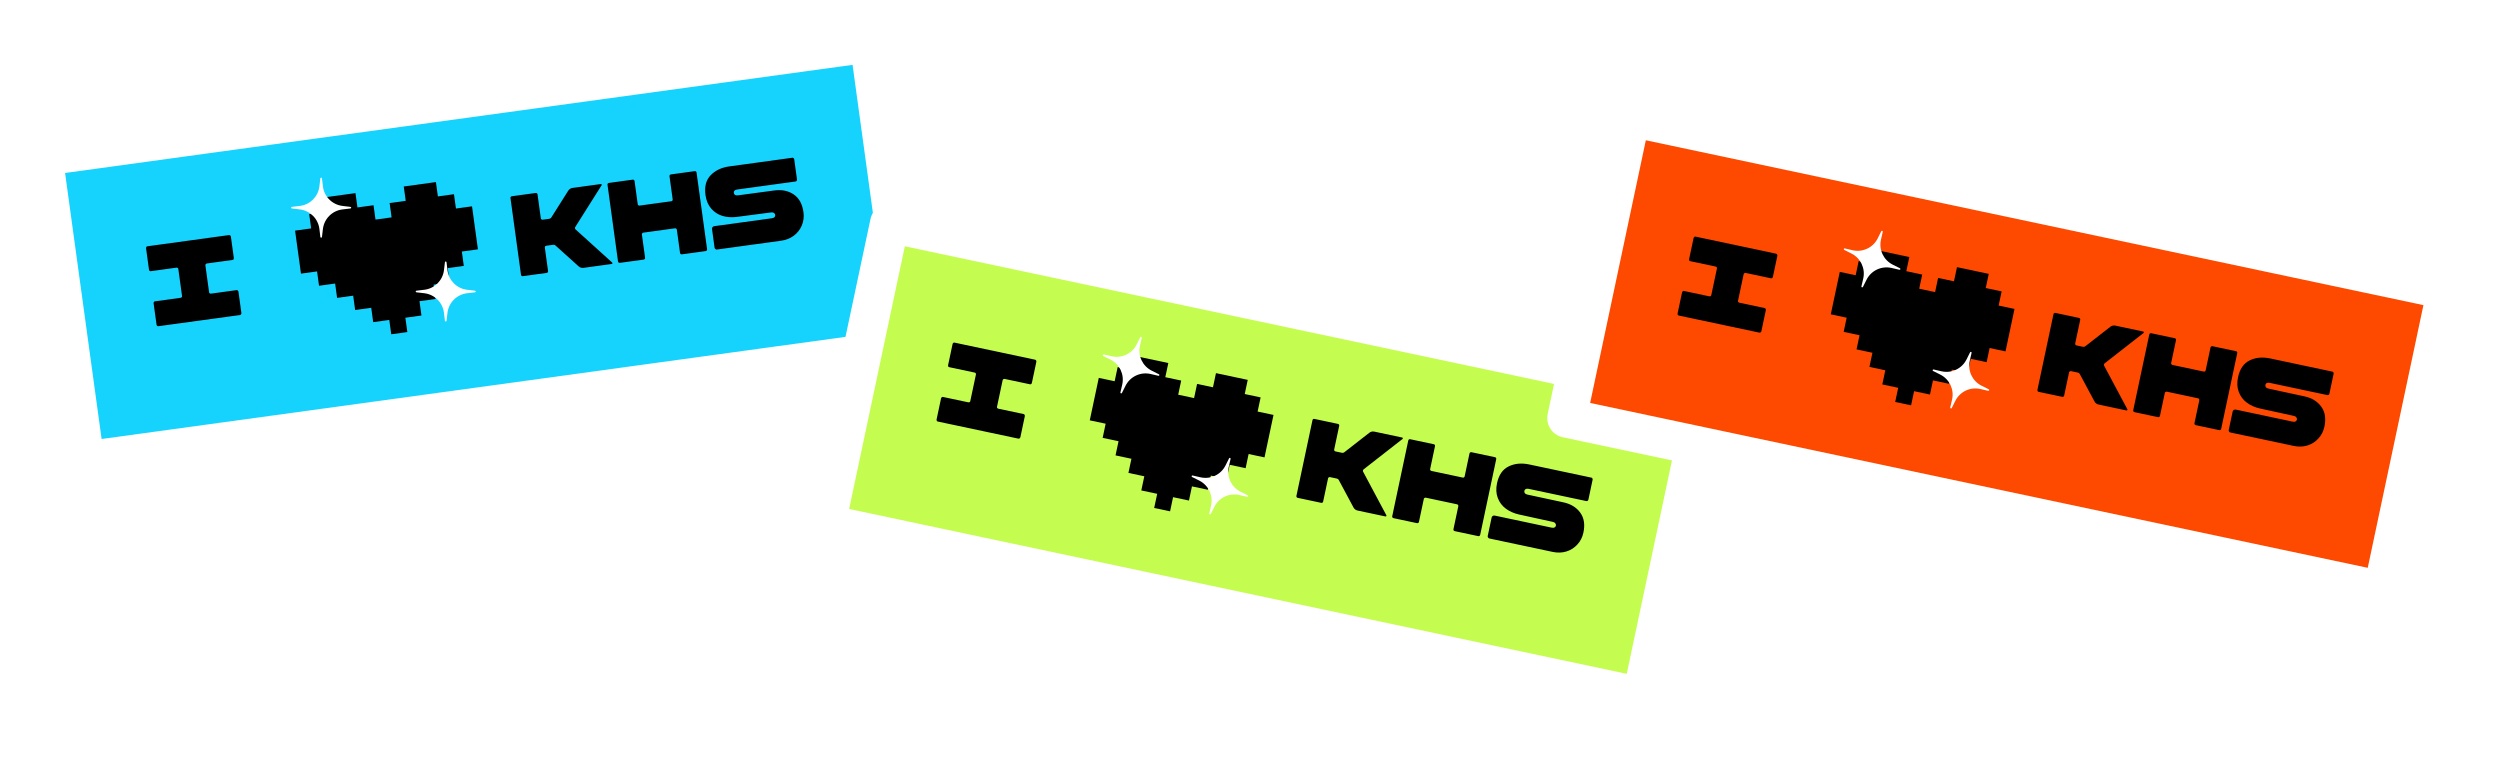 <?xml version="1.0" encoding="UTF-8"?> <svg xmlns="http://www.w3.org/2000/svg" width="298" height="91" viewBox="0 0 298 91" fill="none"> <g filter="url(#filter0_d_1032_324)"> <rect x="5.121" y="17.578" width="99.429" height="36.686" transform="rotate(-7.817 5.121 17.578)" fill="#16D3FE" stroke="white" stroke-width="4.68" stroke-linejoin="round"></rect> </g> <path d="M18.865 38.887C18.81 38.894 18.766 38.877 18.733 38.836C18.692 38.804 18.667 38.757 18.658 38.693L18.31 36.161C18.302 36.098 18.313 36.045 18.344 36.004C18.365 35.955 18.403 35.927 18.457 35.919L21.52 35.499C21.584 35.49 21.631 35.465 21.662 35.424C21.694 35.383 21.706 35.335 21.698 35.28L21.257 32.068C21.25 32.013 21.225 31.971 21.184 31.939C21.143 31.908 21.09 31.897 21.027 31.905L17.964 32.326C17.91 32.333 17.866 32.321 17.834 32.288C17.793 32.257 17.768 32.209 17.759 32.146L17.41 29.6C17.401 29.537 17.412 29.485 17.444 29.443C17.465 29.394 17.502 29.366 17.557 29.358L27.303 28.02C27.348 28.014 27.397 28.03 27.448 28.07C27.492 28.119 27.517 28.166 27.523 28.212L27.873 30.757C27.879 30.803 27.868 30.855 27.839 30.915C27.808 30.956 27.765 30.98 27.71 30.988L24.648 31.408C24.602 31.414 24.56 31.443 24.521 31.495C24.489 31.536 24.477 31.579 24.483 31.625L24.924 34.837C24.932 34.892 24.956 34.935 24.997 34.966C25.048 34.996 25.096 35.008 25.141 35.002L28.204 34.581C28.249 34.575 28.297 34.592 28.349 34.631C28.393 34.68 28.418 34.728 28.424 34.773L28.772 37.305C28.778 37.35 28.767 37.403 28.738 37.462C28.699 37.514 28.656 37.542 28.611 37.549L18.865 38.887ZM71.706 22.091L68.574 27.056C68.543 27.097 68.531 27.149 68.54 27.213C68.549 27.276 68.574 27.324 68.615 27.355L72.97 31.293C73.001 31.316 73.01 31.352 72.998 31.399C72.985 31.438 72.956 31.461 72.91 31.467L69.562 31.927C69.335 31.958 69.137 31.897 68.968 31.745L66.23 29.278C66.145 29.197 66.044 29.165 65.926 29.181L65.109 29.293C65.073 29.298 65.03 29.322 64.98 29.366C64.951 29.425 64.94 29.473 64.945 29.51L65.329 32.314C65.337 32.368 65.325 32.416 65.294 32.457C65.262 32.498 65.219 32.523 65.165 32.53L62.32 32.921C62.266 32.928 62.218 32.916 62.177 32.885C62.133 32.836 62.108 32.793 62.103 32.757L60.848 23.609C60.84 23.555 60.852 23.507 60.883 23.466C60.915 23.424 60.958 23.4 61.012 23.392L63.857 23.002C63.911 22.994 63.959 23.006 64.001 23.038C64.042 23.069 64.066 23.112 64.074 23.166L64.466 26.025C64.471 26.061 64.496 26.104 64.539 26.154C64.599 26.182 64.647 26.194 64.683 26.189L65.445 26.085C65.572 26.067 65.666 26.008 65.726 25.907L67.731 22.733C67.853 22.541 68.027 22.429 68.254 22.398L71.602 21.939C71.648 21.932 71.682 21.946 71.705 21.98C71.729 22.023 71.73 22.06 71.706 22.091ZM79.804 21.007C79.796 20.952 79.808 20.904 79.84 20.863C79.88 20.821 79.923 20.796 79.968 20.79L82.813 20.399C82.868 20.392 82.916 20.404 82.957 20.435C82.998 20.466 83.023 20.509 83.03 20.564L84.284 29.698C84.291 29.752 84.28 29.804 84.25 29.855C84.219 29.896 84.171 29.921 84.108 29.93L81.29 30.317C81.236 30.324 81.183 30.313 81.133 30.283C81.09 30.242 81.065 30.195 81.058 30.14L80.679 27.377C80.672 27.332 80.649 27.294 80.607 27.262C80.565 27.222 80.516 27.205 80.462 27.213L76.678 27.732C76.632 27.739 76.59 27.767 76.551 27.819C76.52 27.86 76.507 27.904 76.513 27.949L76.893 30.712C76.9 30.767 76.889 30.819 76.859 30.869C76.827 30.911 76.78 30.936 76.716 30.945L73.899 31.331C73.844 31.339 73.792 31.328 73.742 31.297C73.699 31.257 73.674 31.21 73.666 31.155L72.413 22.021C72.405 21.967 72.417 21.919 72.448 21.878C72.489 21.835 72.532 21.811 72.577 21.805L75.436 21.412C75.481 21.406 75.524 21.419 75.566 21.45C75.607 21.481 75.631 21.524 75.639 21.579L76.018 24.342C76.025 24.396 76.05 24.439 76.091 24.471C76.141 24.501 76.189 24.512 76.235 24.506L80.019 23.987C80.073 23.979 80.116 23.955 80.148 23.914C80.179 23.872 80.191 23.825 80.183 23.77L79.804 21.007ZM85.484 29.741C85.375 29.756 85.286 29.717 85.218 29.625C85.196 29.6 85.181 29.556 85.172 29.492L84.873 27.314C84.862 27.233 84.879 27.157 84.925 27.085C84.98 27.013 85.053 26.971 85.143 26.958L92.017 26.015C92.163 25.995 92.267 25.948 92.331 25.875C92.395 25.801 92.42 25.714 92.406 25.615C92.393 25.515 92.341 25.439 92.25 25.386C92.168 25.324 92.058 25.302 91.922 25.32L87.78 25.861C87.189 25.933 86.629 25.89 86.098 25.732C85.577 25.572 85.135 25.282 84.772 24.86C84.409 24.438 84.183 23.901 84.093 23.247C83.955 22.24 84.161 21.453 84.712 20.888C85.262 20.313 86.009 19.961 86.953 19.831L94.453 18.802C94.507 18.794 94.556 18.811 94.598 18.851C94.641 18.891 94.666 18.943 94.675 19.007L95 21.375C95.009 21.439 94.998 21.496 94.968 21.546C94.938 21.596 94.896 21.625 94.841 21.633L87.858 22.591C87.713 22.611 87.609 22.658 87.545 22.732C87.481 22.805 87.456 22.892 87.47 22.992C87.483 23.091 87.531 23.173 87.614 23.235C87.704 23.288 87.818 23.304 87.954 23.286L92.284 22.705C93.192 22.581 93.967 22.738 94.61 23.176C95.251 23.606 95.639 24.311 95.774 25.291C95.851 25.854 95.784 26.381 95.575 26.872C95.374 27.361 95.055 27.77 94.62 28.098C94.192 28.416 93.687 28.615 93.106 28.694L85.484 29.741Z" fill="black"></path> <path d="M54.348 24.858L54.113 23.149L52.196 23.412L51.961 21.703L48.126 22.23L48.361 23.938L46.443 24.202L46.678 25.91L44.76 26.174L44.526 24.465L42.608 24.728L42.373 23.019L38.538 23.546L38.773 25.255L36.855 25.518L37.09 27.227L35.172 27.49L35.876 32.617L37.794 32.353L38.028 34.062L39.946 33.799L40.181 35.508L42.098 35.245L42.333 36.954L44.25 36.69L44.485 38.399L46.402 38.136L46.637 39.845L48.554 39.582L48.32 37.873L50.237 37.609L50.003 35.901L51.92 35.637L51.686 33.928L53.603 33.665L53.369 31.956L55.286 31.693L55.052 29.984L56.969 29.721L56.265 24.594L54.348 24.858Z" fill="black"></path> <path d="M53.035 31.253C53.048 31.14 53.212 31.14 53.225 31.253L53.338 32.202C53.483 33.427 54.45 34.394 55.675 34.539L56.624 34.652C56.737 34.665 56.737 34.829 56.624 34.843L55.675 34.955C54.45 35.101 53.483 36.067 53.338 37.292L53.225 38.242C53.212 38.355 53.048 38.355 53.035 38.242L52.922 37.292C52.776 36.067 51.81 35.101 50.585 34.955L49.636 34.843C49.523 34.829 49.523 34.665 49.636 34.652L50.585 34.539C51.81 34.394 52.776 33.427 52.922 32.202L53.035 31.253Z" fill="white"></path> <path d="M38.187 21.261C38.2 21.148 38.364 21.148 38.378 21.261L38.49 22.21C38.636 23.435 39.602 24.401 40.828 24.547L41.777 24.66C41.89 24.673 41.89 24.837 41.777 24.851L40.828 24.963C39.602 25.108 38.636 26.075 38.49 27.3L38.378 28.249C38.364 28.363 38.2 28.363 38.187 28.249L38.074 27.3C37.929 26.075 36.963 25.108 35.737 24.963L34.788 24.851C34.675 24.837 34.675 24.673 34.788 24.66L35.737 24.547C36.963 24.401 37.929 23.435 38.074 22.21L38.187 21.261Z" fill="white"></path> <g filter="url(#filter1_d_1032_324)"> <rect x="106.052" y="25.544" width="99.429" height="36.686" transform="rotate(11.97 106.052 25.544)" fill="#C4FD50" stroke="white" stroke-width="4.68" stroke-linejoin="round"></rect> </g> <path d="M111.771 50.245C111.717 50.234 111.682 50.203 111.665 50.152C111.636 50.109 111.629 50.056 111.642 49.993L112.172 47.493C112.185 47.43 112.214 47.385 112.257 47.357C112.294 47.318 112.339 47.304 112.392 47.315L115.417 47.956C115.479 47.97 115.533 47.962 115.576 47.934C115.619 47.906 115.647 47.865 115.658 47.811L116.331 44.639C116.342 44.585 116.334 44.536 116.305 44.493C116.277 44.45 116.232 44.421 116.169 44.408L113.145 43.767C113.091 43.755 113.054 43.729 113.035 43.687C113.007 43.644 112.999 43.591 113.013 43.528L113.546 41.015C113.559 40.952 113.587 40.906 113.631 40.878C113.667 40.839 113.712 40.825 113.766 40.837L123.39 42.877C123.435 42.886 123.475 42.918 123.51 42.973C123.534 43.034 123.542 43.087 123.532 43.132L122.999 45.645C122.99 45.69 122.962 45.736 122.914 45.782C122.871 45.81 122.822 45.818 122.769 45.807L119.744 45.166C119.7 45.156 119.65 45.169 119.596 45.205C119.552 45.233 119.526 45.269 119.516 45.314L118.844 48.486C118.832 48.54 118.841 48.589 118.869 48.632C118.906 48.677 118.947 48.705 118.992 48.714L122.016 49.355C122.061 49.365 122.101 49.397 122.136 49.451C122.161 49.513 122.168 49.566 122.159 49.61L121.629 52.11C121.619 52.155 121.591 52.201 121.544 52.247C121.489 52.282 121.44 52.295 121.395 52.286L111.771 50.245ZM167.179 52.329L162.551 55.941C162.507 55.969 162.479 56.014 162.466 56.077C162.452 56.14 162.46 56.193 162.488 56.236L165.252 61.415C165.274 61.448 165.271 61.485 165.243 61.526C165.218 61.558 165.182 61.569 165.138 61.559L161.831 60.858C161.607 60.811 161.441 60.687 161.334 60.486L159.593 57.238C159.54 57.133 159.456 57.068 159.339 57.044L158.533 56.873C158.497 56.865 158.448 56.873 158.387 56.898C158.34 56.944 158.312 56.985 158.305 57.021L157.718 59.79C157.706 59.843 157.679 59.885 157.635 59.913C157.592 59.941 157.543 59.949 157.49 59.938L154.681 59.342C154.627 59.331 154.586 59.304 154.557 59.26C154.533 59.199 154.525 59.15 154.532 59.114L156.447 50.082C156.459 50.028 156.486 49.987 156.529 49.959C156.573 49.931 156.621 49.922 156.675 49.934L159.484 50.529C159.538 50.541 159.579 50.568 159.607 50.611C159.636 50.655 159.644 50.703 159.633 50.757L159.034 53.58C159.027 53.616 159.035 53.664 159.06 53.726C159.106 53.773 159.147 53.8 159.183 53.808L159.935 53.968C160.061 53.994 160.169 53.97 160.259 53.896L163.221 51.588C163.4 51.448 163.602 51.402 163.826 51.45L167.132 52.151C167.177 52.16 167.205 52.185 167.215 52.224C167.223 52.273 167.211 52.308 167.179 52.329ZM175.165 54.05C175.177 53.997 175.204 53.956 175.248 53.927C175.3 53.901 175.349 53.893 175.393 53.902L178.203 54.498C178.256 54.509 178.297 54.536 178.326 54.58C178.354 54.623 178.362 54.672 178.351 54.726L176.439 63.745C176.427 63.798 176.399 63.844 176.354 63.881C176.31 63.909 176.257 63.917 176.194 63.904L173.412 63.314C173.358 63.302 173.313 63.274 173.276 63.228C173.249 63.176 173.242 63.123 173.253 63.069L173.832 60.341C173.841 60.296 173.832 60.252 173.804 60.208C173.777 60.156 173.737 60.124 173.683 60.113L169.947 59.321C169.902 59.311 169.852 59.324 169.798 59.359C169.755 59.388 169.728 59.424 169.719 59.469L169.14 62.197C169.129 62.251 169.1 62.297 169.055 62.334C169.012 62.362 168.959 62.37 168.896 62.356L166.114 61.766C166.06 61.755 166.014 61.727 165.977 61.681C165.951 61.629 165.943 61.576 165.955 61.522L167.867 52.503C167.878 52.449 167.906 52.408 167.949 52.38C168.001 52.354 168.05 52.345 168.095 52.355L170.917 52.953C170.962 52.963 170.999 52.989 171.027 53.033C171.055 53.076 171.064 53.125 171.052 53.178L170.474 55.907C170.462 55.961 170.471 56.009 170.499 56.053C170.536 56.098 170.577 56.126 170.622 56.135L174.359 56.927C174.413 56.939 174.461 56.93 174.505 56.902C174.548 56.874 174.575 56.833 174.587 56.779L175.165 54.05ZM177.553 64.192C177.445 64.169 177.375 64.102 177.342 63.992C177.33 63.962 177.331 63.915 177.344 63.852L177.8 61.702C177.817 61.621 177.859 61.555 177.926 61.504C178.002 61.454 178.085 61.439 178.175 61.458L184.962 62.897C185.106 62.928 185.22 62.919 185.305 62.871C185.39 62.824 185.443 62.751 185.464 62.652C185.485 62.554 185.461 62.465 185.394 62.385C185.338 62.298 185.242 62.24 185.108 62.212L181.027 61.319C180.447 61.186 179.934 60.956 179.488 60.627C179.052 60.3 178.734 59.877 178.536 59.358C178.337 58.838 178.306 58.256 178.443 57.61C178.653 56.616 179.114 55.946 179.824 55.6C180.536 55.245 181.358 55.167 182.29 55.364L189.696 56.934C189.749 56.946 189.789 56.978 189.816 57.03C189.842 57.082 189.849 57.14 189.835 57.203L189.34 59.541C189.326 59.604 189.297 59.654 189.252 59.691C189.206 59.728 189.157 59.741 189.103 59.73L182.208 58.268C182.064 58.238 181.95 58.246 181.865 58.294C181.78 58.341 181.727 58.414 181.706 58.513C181.685 58.612 181.703 58.704 181.76 58.791C181.827 58.871 181.928 58.925 182.062 58.954L186.334 59.873C187.23 60.063 187.906 60.474 188.362 61.104C188.82 61.725 188.947 62.52 188.742 63.488C188.624 64.043 188.383 64.517 188.019 64.908C187.664 65.301 187.226 65.578 186.705 65.739C186.195 65.893 185.653 65.909 185.08 65.787L177.553 64.192Z" fill="black"></path> <path d="M149.908 49.057L150.266 47.37L148.373 46.968L148.73 45.281L144.944 44.478L144.586 46.165L142.692 45.764L142.335 47.451L140.441 47.05L140.799 45.362L138.905 44.961L139.263 43.274L135.476 42.471L135.119 44.158L133.225 43.757L132.867 45.444L130.974 45.043L129.901 50.105L131.794 50.506L131.436 52.194L133.33 52.595L132.972 54.283L134.866 54.684L134.508 56.371L136.401 56.773L136.044 58.46L137.937 58.862L137.579 60.549L139.473 60.951L139.83 59.263L141.724 59.665L142.082 57.977L143.975 58.379L144.333 56.691L146.226 57.093L146.584 55.405L148.477 55.807L148.835 54.119L150.729 54.521L151.802 49.459L149.908 49.057Z" fill="black"></path> <path d="M146.507 54.63C146.558 54.528 146.712 54.584 146.687 54.695L146.472 55.626C146.193 56.828 146.776 58.065 147.879 58.616L148.734 59.044C148.836 59.095 148.781 59.249 148.67 59.223L147.739 59.008C146.536 58.73 145.3 59.312 144.748 60.416L144.321 61.271C144.27 61.373 144.116 61.317 144.141 61.206L144.357 60.275C144.635 59.073 144.053 57.837 142.949 57.285L142.094 56.858C141.992 56.807 142.047 56.652 142.158 56.678L143.09 56.893C144.292 57.171 145.528 56.589 146.08 55.485L146.507 54.63Z" fill="white"></path> <path d="M135.919 40.203C135.97 40.101 136.125 40.156 136.099 40.267L135.884 41.198C135.606 42.401 136.188 43.637 137.292 44.189L138.146 44.616C138.248 44.667 138.193 44.821 138.082 44.796L137.151 44.58C135.948 44.302 134.712 44.884 134.16 45.988L133.733 46.843C133.682 46.945 133.528 46.89 133.553 46.779L133.769 45.847C134.047 44.645 133.465 43.409 132.361 42.857L131.506 42.43C131.404 42.379 131.459 42.224 131.57 42.25L132.502 42.465C133.704 42.743 134.94 42.161 135.492 41.057L135.919 40.203Z" fill="white"></path> <g filter="url(#filter2_d_1032_324)"> <rect x="194.38" y="12.907" width="99.429" height="36.686" transform="rotate(11.97 194.38 12.907)" fill="#FE4900" stroke="white" stroke-width="4.68" stroke-linejoin="round"></rect> </g> <path d="M200.099 37.611C200.046 37.599 200.01 37.568 199.993 37.518C199.964 37.474 199.957 37.421 199.97 37.358L200.5 34.858C200.514 34.796 200.542 34.75 200.585 34.722C200.622 34.683 200.667 34.669 200.721 34.68L203.745 35.322C203.808 35.335 203.861 35.327 203.904 35.299C203.948 35.271 203.975 35.23 203.986 35.176L204.659 32.004C204.67 31.95 204.662 31.902 204.634 31.858C204.605 31.815 204.56 31.786 204.497 31.773L201.473 31.132C201.419 31.12 201.383 31.094 201.363 31.052C201.335 31.009 201.328 30.956 201.341 30.893L201.874 28.38C201.887 28.317 201.915 28.272 201.959 28.243C201.995 28.204 202.04 28.19 202.094 28.202L211.718 30.242C211.763 30.252 211.803 30.284 211.838 30.338C211.862 30.399 211.87 30.452 211.86 30.497L211.328 33.011C211.318 33.055 211.29 33.101 211.242 33.147C211.199 33.175 211.15 33.184 211.097 33.172L208.072 32.531C208.028 32.522 207.978 32.535 207.924 32.57C207.88 32.598 207.854 32.635 207.844 32.679L207.172 35.852C207.16 35.905 207.169 35.954 207.197 35.997C207.234 36.043 207.275 36.07 207.32 36.08L210.344 36.721C210.389 36.73 210.429 36.762 210.465 36.816C210.489 36.878 210.496 36.931 210.487 36.976L209.957 39.476C209.947 39.52 209.919 39.566 209.872 39.612C209.818 39.647 209.768 39.66 209.723 39.651L200.099 37.611ZM255.507 39.694L250.879 43.306C250.835 43.334 250.807 43.38 250.794 43.442C250.78 43.505 250.788 43.558 250.816 43.602L253.581 48.78C253.602 48.813 253.599 48.85 253.571 48.891C253.546 48.923 253.511 48.934 253.466 48.925L250.159 48.224C249.935 48.176 249.77 48.052 249.662 47.851L247.921 44.603C247.869 44.498 247.784 44.434 247.667 44.409L246.861 44.238C246.825 44.23 246.777 44.239 246.715 44.263C246.668 44.309 246.64 44.35 246.633 44.386L246.046 47.155C246.034 47.209 246.007 47.25 245.964 47.278C245.92 47.306 245.872 47.315 245.818 47.303L243.009 46.708C242.955 46.696 242.914 46.669 242.886 46.625C242.861 46.564 242.853 46.515 242.86 46.48L244.775 37.447C244.787 37.393 244.814 37.352 244.858 37.324C244.901 37.296 244.95 37.288 245.003 37.299L247.813 37.895C247.866 37.906 247.907 37.933 247.936 37.977C247.964 38.02 247.972 38.069 247.961 38.123L247.362 40.945C247.355 40.981 247.363 41.03 247.388 41.091C247.434 41.138 247.475 41.166 247.511 41.173L248.263 41.333C248.389 41.359 248.497 41.336 248.588 41.261L251.549 38.953C251.728 38.814 251.93 38.767 252.154 38.815L255.46 39.516C255.505 39.525 255.533 39.55 255.543 39.59C255.552 39.638 255.54 39.673 255.507 39.694ZM263.493 41.416C263.505 41.362 263.532 41.321 263.576 41.293C263.628 41.266 263.677 41.258 263.721 41.267L266.531 41.863C266.584 41.874 266.625 41.902 266.654 41.945C266.682 41.989 266.69 42.037 266.679 42.091L264.767 51.11C264.755 51.164 264.727 51.209 264.682 51.246C264.638 51.275 264.585 51.282 264.522 51.269L261.74 50.679C261.686 50.667 261.641 50.639 261.604 50.594C261.577 50.541 261.57 50.488 261.581 50.434L262.16 47.706C262.169 47.661 262.16 47.617 262.132 47.574C262.105 47.521 262.065 47.489 262.012 47.478L258.275 46.686C258.23 46.676 258.181 46.689 258.126 46.724C258.083 46.753 258.056 46.789 258.047 46.834L257.468 49.562C257.457 49.616 257.429 49.662 257.383 49.699C257.34 49.727 257.287 49.735 257.224 49.721L254.442 49.132C254.388 49.12 254.342 49.092 254.305 49.046C254.279 48.994 254.271 48.941 254.283 48.887L256.195 39.868C256.206 39.815 256.234 39.773 256.277 39.745C256.33 39.719 256.378 39.711 256.423 39.72L259.246 40.318C259.29 40.328 259.327 40.354 259.355 40.398C259.383 40.441 259.392 40.49 259.38 40.544L258.802 43.272C258.791 43.326 258.799 43.374 258.827 43.418C258.864 43.463 258.905 43.491 258.95 43.5L262.687 44.292C262.741 44.304 262.789 44.295 262.833 44.267C262.876 44.239 262.904 44.198 262.915 44.144L263.493 41.416ZM265.881 51.557C265.774 51.534 265.703 51.468 265.67 51.358C265.658 51.327 265.659 51.28 265.672 51.218L266.128 49.067C266.145 48.986 266.187 48.92 266.254 48.869C266.33 48.82 266.413 48.804 266.503 48.823L273.29 50.262C273.434 50.293 273.548 50.284 273.633 50.237C273.718 50.189 273.771 50.116 273.792 50.018C273.813 49.919 273.789 49.83 273.722 49.75C273.666 49.663 273.57 49.605 273.436 49.577L269.355 48.684C268.775 48.551 268.262 48.321 267.817 47.992C267.38 47.666 267.063 47.243 266.864 46.723C266.665 46.203 266.634 45.621 266.771 44.976C266.982 43.981 267.442 43.311 268.152 42.965C268.864 42.61 269.686 42.532 270.618 42.729L278.024 44.3C278.078 44.311 278.118 44.343 278.144 44.395C278.17 44.448 278.177 44.505 278.164 44.568L277.668 46.907C277.654 46.969 277.625 47.019 277.58 47.056C277.534 47.094 277.485 47.107 277.431 47.095L270.536 45.633C270.392 45.603 270.278 45.612 270.193 45.659C270.108 45.707 270.055 45.78 270.034 45.878C270.014 45.977 270.031 46.069 270.088 46.156C270.155 46.236 270.256 46.29 270.39 46.319L274.662 47.239C275.558 47.428 276.234 47.839 276.69 48.469C277.148 49.091 277.275 49.885 277.07 50.853C276.952 51.409 276.711 51.882 276.347 52.273C275.993 52.666 275.555 52.943 275.034 53.104C274.523 53.258 273.982 53.274 273.408 53.153L265.881 51.557Z" fill="black"></path> <path d="M238.237 36.422L238.594 34.735L236.701 34.334L237.059 32.646L233.272 31.843L232.914 33.531L231.021 33.129L230.663 34.817L228.769 34.415L229.127 32.728L227.234 32.326L227.591 30.639L223.804 29.836L223.447 31.523L221.553 31.122L221.196 32.809L219.302 32.408L218.229 37.47L220.122 37.872L219.765 39.559L221.658 39.961L221.3 41.648L223.194 42.049L222.836 43.737L224.729 44.138L224.372 45.826L226.265 46.227L225.907 47.914L227.801 48.316L228.159 46.629L230.052 47.03L230.41 45.343L232.303 45.744L232.661 44.056L234.554 44.458L234.912 42.77L236.806 43.172L237.163 41.484L239.057 41.886L240.13 36.824L238.237 36.422Z" fill="black"></path> <path d="M234.835 41.993C234.886 41.892 235.041 41.947 235.015 42.058L234.8 42.989C234.522 44.192 235.104 45.428 236.208 45.98L237.063 46.407C237.164 46.458 237.109 46.612 236.998 46.587L236.067 46.371C234.864 46.093 233.628 46.675 233.076 47.779L232.649 48.634C232.598 48.736 232.444 48.681 232.469 48.57L232.685 47.638C232.963 46.436 232.381 45.2 231.277 44.648L230.422 44.221C230.32 44.17 230.375 44.015 230.486 44.041L231.418 44.256C232.62 44.535 233.856 43.952 234.408 42.848L234.835 41.993Z" fill="white"></path> <path d="M224.247 27.564C224.298 27.462 224.453 27.517 224.427 27.628L224.212 28.56C223.934 29.762 224.516 30.998 225.62 31.55L226.475 31.977C226.577 32.028 226.521 32.183 226.41 32.157L225.479 31.942C224.276 31.664 223.04 32.246 222.488 33.35L222.061 34.205C222.01 34.306 221.856 34.251 221.881 34.14L222.097 33.209C222.375 32.006 221.793 30.77 220.689 30.218L219.834 29.791C219.732 29.74 219.788 29.586 219.899 29.611L220.83 29.827C222.032 30.105 223.268 29.523 223.82 28.419L224.247 27.564Z" fill="white"></path> <defs> <filter id="filter0_d_1032_324" x="2.038" y="2.012" width="109.662" height="56.035" filterUnits="userSpaceOnUse" color-interpolation-filters="sRGB"> <feFlood flood-opacity="0" result="BackgroundImageFix"></feFlood> <feColorMatrix in="SourceAlpha" type="matrix" values="0 0 0 0 0 0 0 0 0 0 0 0 0 0 0 0 0 0 127 0" result="hardAlpha"></feColorMatrix> <feOffset dy="1.04"></feOffset> <feGaussianBlur stdDeviation="0.52"></feGaussianBlur> <feComposite in2="hardAlpha" operator="out"></feComposite> <feColorMatrix type="matrix" values="0 0 0 0 0 0 0 0 0 0 0 0 0 0 0 0 0 0 0.25 0"></feColorMatrix> <feBlend mode="normal" in2="BackgroundImageFix" result="effect1_dropShadow_1032_324"></feBlend> <feBlend mode="normal" in="SourceGraphic" in2="effect1_dropShadow_1032_324" result="shape"></feBlend> </filter> <filter id="filter1_d_1032_324" x="95.497" y="23.637" width="110.769" height="62.404" filterUnits="userSpaceOnUse" color-interpolation-filters="sRGB"> <feFlood flood-opacity="0" result="BackgroundImageFix"></feFlood> <feColorMatrix in="SourceAlpha" type="matrix" values="0 0 0 0 0 0 0 0 0 0 0 0 0 0 0 0 0 0 127 0" result="hardAlpha"></feColorMatrix> <feOffset dy="1.04"></feOffset> <feGaussianBlur stdDeviation="0.52"></feGaussianBlur> <feComposite in2="hardAlpha" operator="out"></feComposite> <feColorMatrix type="matrix" values="0 0 0 0 0 0 0 0 0 0 0 0 0 0 0 0 0 0 0.25 0"></feColorMatrix> <feBlend mode="normal" in2="BackgroundImageFix" result="effect1_dropShadow_1032_324"></feBlend> <feBlend mode="normal" in="SourceGraphic" in2="effect1_dropShadow_1032_324" result="shape"></feBlend> </filter> <filter id="filter2_d_1032_324" x="183.825" y="11" width="110.769" height="62.404" filterUnits="userSpaceOnUse" color-interpolation-filters="sRGB"> <feFlood flood-opacity="0" result="BackgroundImageFix"></feFlood> <feColorMatrix in="SourceAlpha" type="matrix" values="0 0 0 0 0 0 0 0 0 0 0 0 0 0 0 0 0 0 127 0" result="hardAlpha"></feColorMatrix> <feOffset dy="1.04"></feOffset> <feGaussianBlur stdDeviation="0.52"></feGaussianBlur> <feComposite in2="hardAlpha" operator="out"></feComposite> <feColorMatrix type="matrix" values="0 0 0 0 0 0 0 0 0 0 0 0 0 0 0 0 0 0 0.25 0"></feColorMatrix> <feBlend mode="normal" in2="BackgroundImageFix" result="effect1_dropShadow_1032_324"></feBlend> <feBlend mode="normal" in="SourceGraphic" in2="effect1_dropShadow_1032_324" result="shape"></feBlend> </filter> </defs> </svg> 